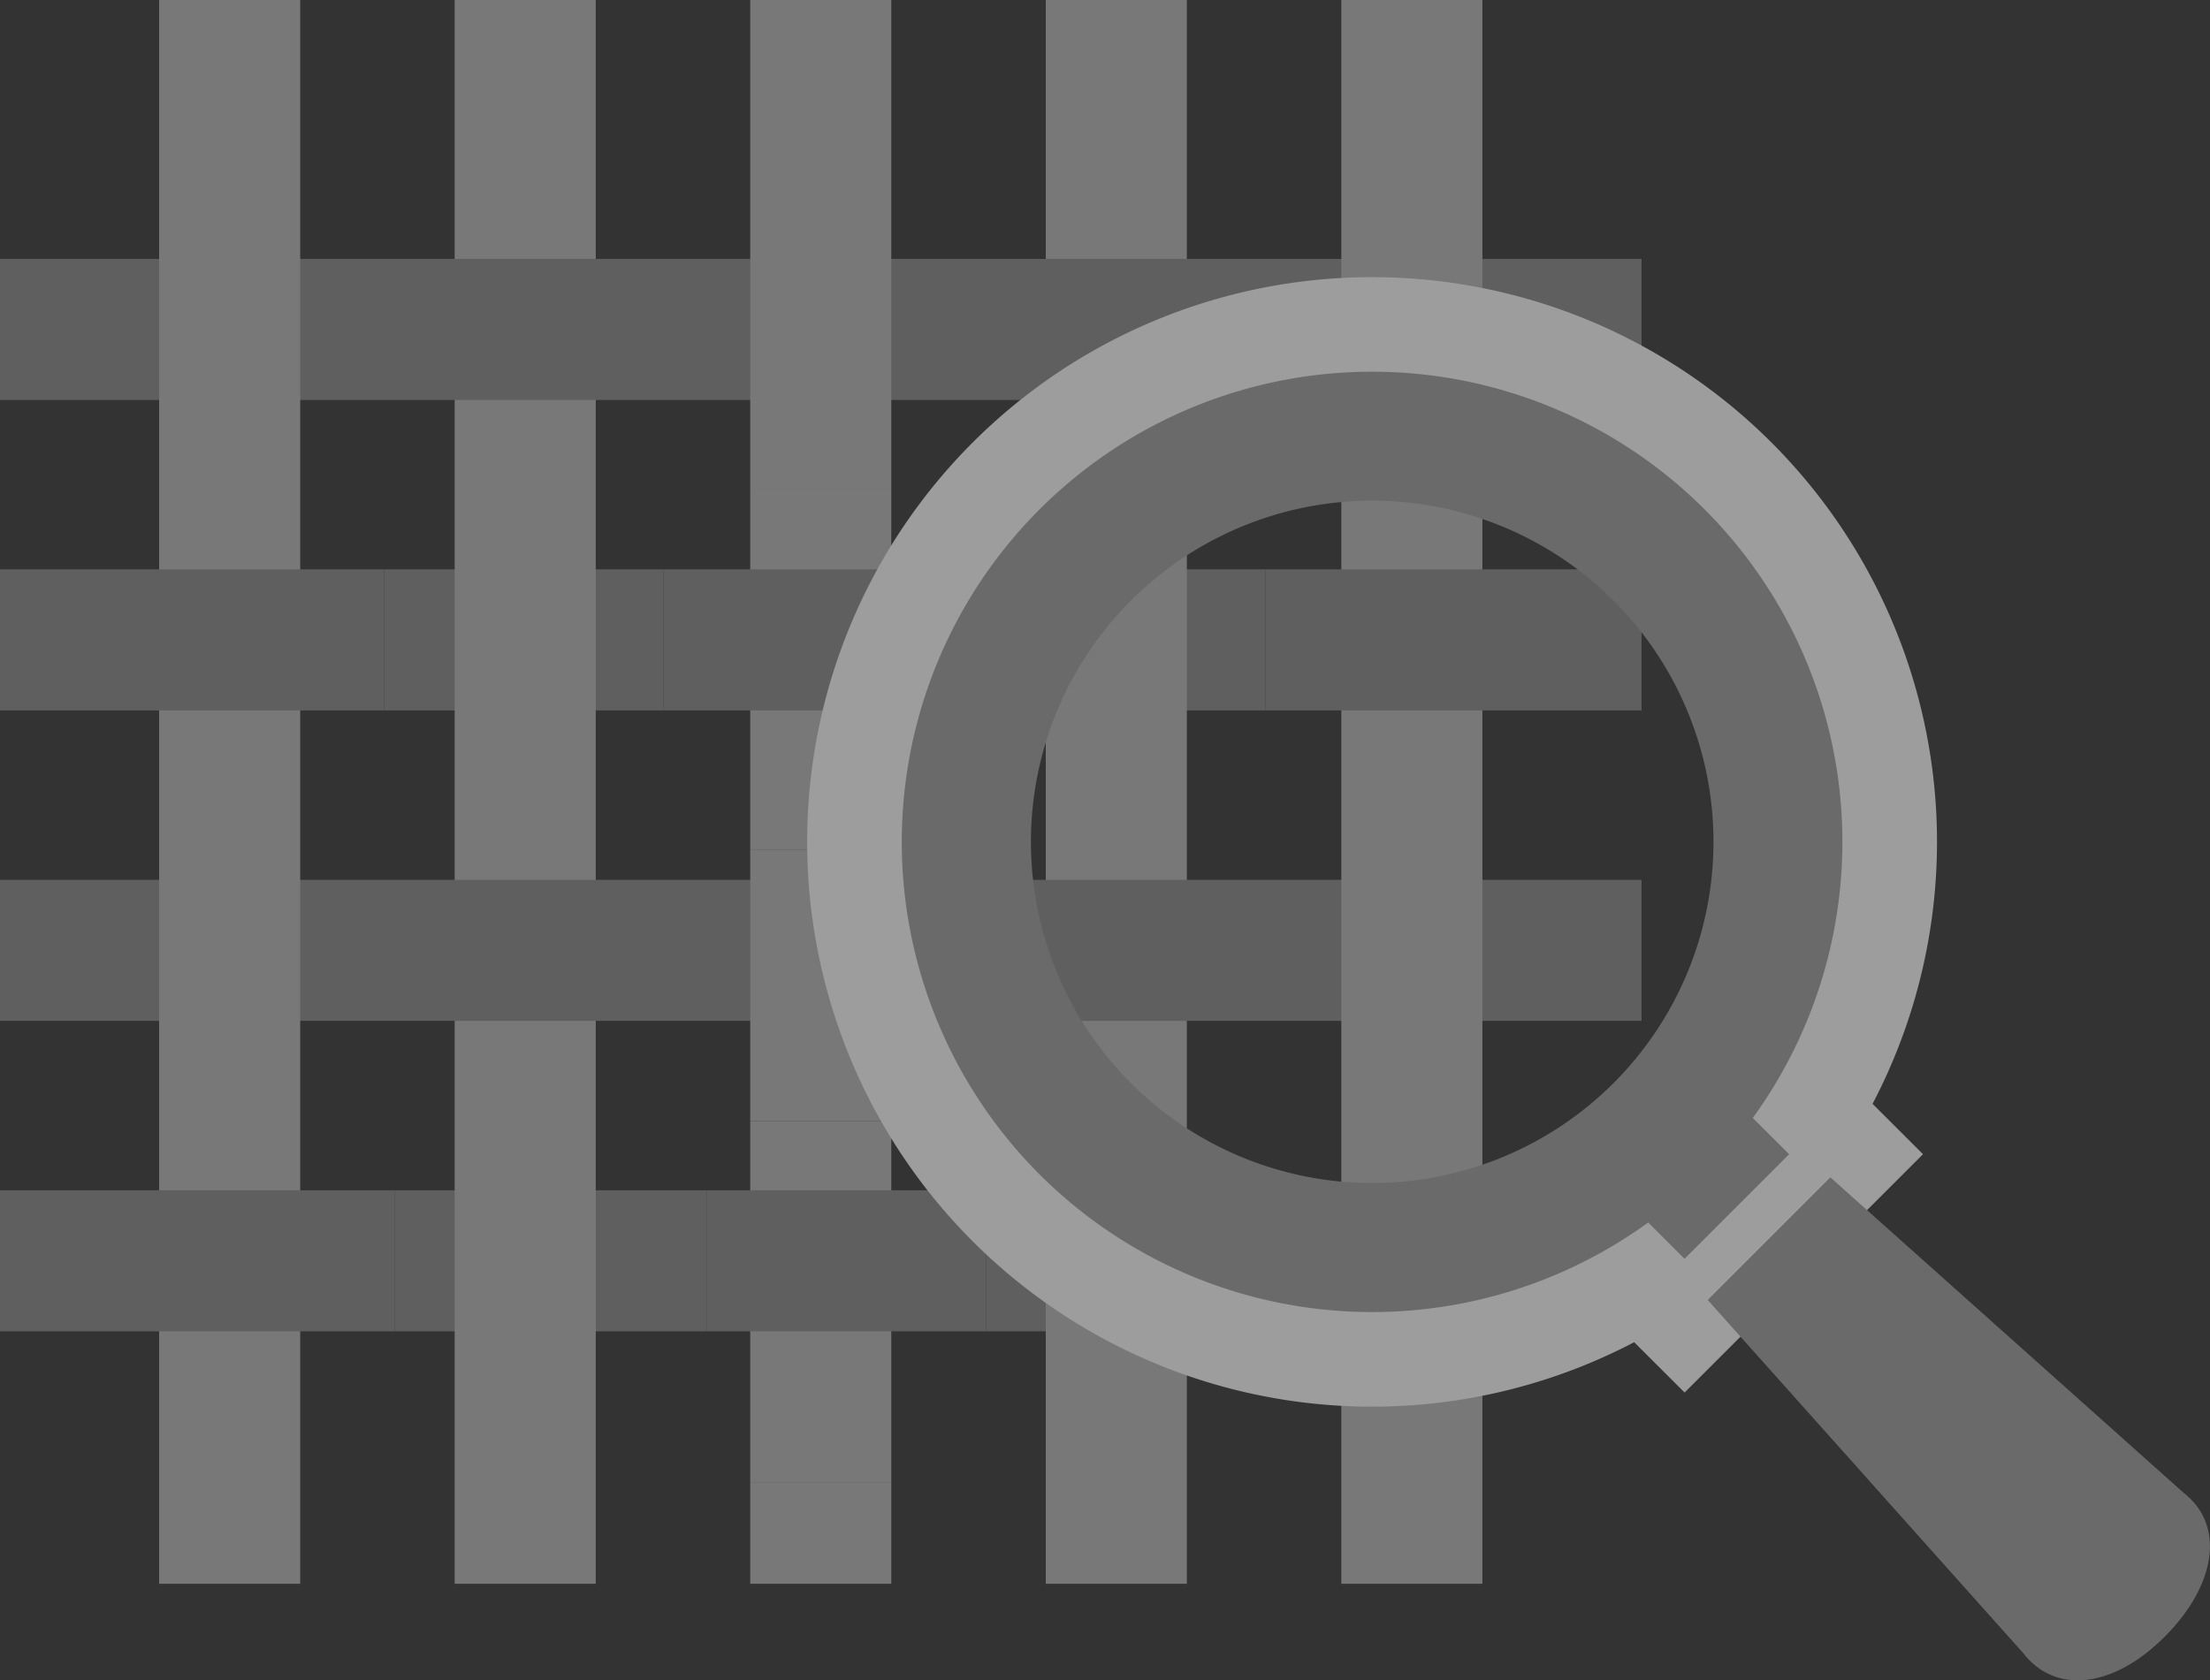 <svg xmlns="http://www.w3.org/2000/svg" width="93.432" height="71.059" viewBox="0 0 93.432 71.059">
  <rect x="0" y="0" width="93.432" height="71.059" fill="#333333" stroke="none"/>
  <g id="icon_order06" transform="translate(-361.418 -1410.224)" opacity="0.52">
    <g id="グループ_3713" data-name="グループ 3713" transform="translate(361.418 1410.224)">
      <g id="グループ_3715" data-name="グループ 3715" transform="translate(0)">
        <line id="線_335" data-name="線 335" x2="10.904" transform="translate(41.683 53.318)" fill="none" stroke="#898989" stroke-miterlimit="10" stroke-width="5.964"/>
        <line id="線_336" data-name="線 336" x2="13.176" transform="translate(16.693 53.318)" fill="none" stroke="#898989" stroke-miterlimit="10" stroke-width="5.964"/>
        <line id="線_337" data-name="線 337" x2="11.359" transform="translate(42.137 27.06)" fill="none" stroke="#898989" stroke-miterlimit="10" stroke-width="5.964"/>
        <line id="線_338" data-name="線 338" x2="11.813" transform="translate(16.239 27.06)" fill="none" stroke="#898989" stroke-miterlimit="10" stroke-width="5.964"/>
        <line id="線_339" data-name="線 339" y2="15.277" transform="translate(34.699 47.402)" fill="none" stroke="#b8b8b8" stroke-miterlimit="10" stroke-width="5.964"/>
        <line id="線_340" data-name="線 340" y2="15.277" transform="translate(34.699 20.668)" fill="none" stroke="#b8b8b8" stroke-miterlimit="10" stroke-width="5.964"/>
        <line id="線_341" data-name="線 341" y2="66.976" transform="translate(47.194)" fill="none" stroke="#b8b8b8" stroke-miterlimit="10" stroke-width="5.964"/>
        <line id="線_342" data-name="線 342" y2="66.976" transform="translate(22.204)" fill="none" stroke="#b8b8b8" stroke-miterlimit="10" stroke-width="5.964"/>
        <g id="グループ_3713-2" data-name="グループ 3713" transform="translate(0 13.932)">
          <line id="線_343" data-name="線 343" x2="11.813" transform="translate(29.87 39.386)" fill="none" stroke="#898989" stroke-miterlimit="10" stroke-width="5.964"/>
          <line id="線_344" data-name="線 344" x2="69.398" transform="translate(0 26.257)" fill="none" stroke="#898989" stroke-miterlimit="10" stroke-width="5.964"/>
          <line id="線_345" data-name="線 345" x2="69.398" fill="none" stroke="#898989" stroke-miterlimit="10" stroke-width="5.964"/>
        </g>
        <g id="グループ_3714" data-name="グループ 3714" transform="translate(9.71)">
          <line id="線_346" data-name="線 346" y2="66.976" fill="none" stroke="#b8b8b8" stroke-miterlimit="10" stroke-width="5.964"/>
          <line id="線_347" data-name="線 347" y2="4.297" transform="translate(24.989 62.679)" fill="none" stroke="#b8b8b8" stroke-miterlimit="10" stroke-width="5.964"/>
          <line id="線_348" data-name="線 348" y2="11.458" transform="translate(24.989 35.945)" fill="none" stroke="#b8b8b8" stroke-miterlimit="10" stroke-width="5.964"/>
          <line id="線_349" data-name="線 349" y2="20.668" transform="translate(24.989)" fill="none" stroke="#b8b8b8" stroke-miterlimit="10" stroke-width="5.964"/>
          <line id="線_350" data-name="線 350" y2="66.976" transform="translate(49.979)" fill="none" stroke="#b8b8b8" stroke-miterlimit="10" stroke-width="5.964"/>
        </g>
        <line id="線_351" data-name="線 351" x2="16.239" transform="translate(0 27.06)" fill="none" stroke="#898989" stroke-miterlimit="10" stroke-width="5.964"/>
        <line id="線_352" data-name="線 352" x2="15.902" transform="translate(53.496 27.06)" fill="none" stroke="#898989" stroke-miterlimit="10" stroke-width="5.964"/>
        <line id="線_353" data-name="線 353" x2="16.693" transform="translate(0 53.318)" fill="none" stroke="#898989" stroke-miterlimit="10" stroke-width="5.964"/>
        <line id="線_354" data-name="線 354" x2="16.811" transform="translate(52.587 53.318)" fill="none" stroke="#898989" stroke-miterlimit="10" stroke-width="5.964"/>
        <line id="線_355" data-name="線 355" x2="14.085" transform="translate(28.052 27.06)" fill="none" stroke="#898989" stroke-miterlimit="10" stroke-width="5.964"/>
      </g>
      <path id="パス_1527" data-name="パス 1527" d="M259.941,418.307a19.883,19.883,0,1,0-4.422,4.422l1.537,1.535,4.422-4.422Z" transform="translate(-185.838 -371.03)" fill="none" stroke="#fff" stroke-miterlimit="10" stroke-width="8"/>
      <g id="グループ_3711" data-name="グループ 3711" transform="translate(38.122 15.718)">
        <g id="グループ_3359" data-name="グループ 3359">
          <path id="パス_1107" data-name="パス 1107" d="M259.941,418.307a19.883,19.883,0,1,0-4.422,4.422l1.537,1.535,4.422-4.422Zm-5.891-1.47a14.428,14.428,0,1,1,0-20.41A14.428,14.428,0,0,1,254.05,416.837Z" transform="translate(-223.96 -386.749)" fill="#9d9d9d"/>
          <path id="パス_1109" data-name="パス 1109" d="M291.547,447.552l-14.931-13.337-5.185,5.185,13.336,14.931c1.356,1.754,3.8,1.5,5.992-.7S293.3,448.908,291.547,447.552Z" transform="translate(-237.356 -400.143)" fill="#9d9d9d"/>
        </g>
      </g>
    </g>
  </g>
</svg>
